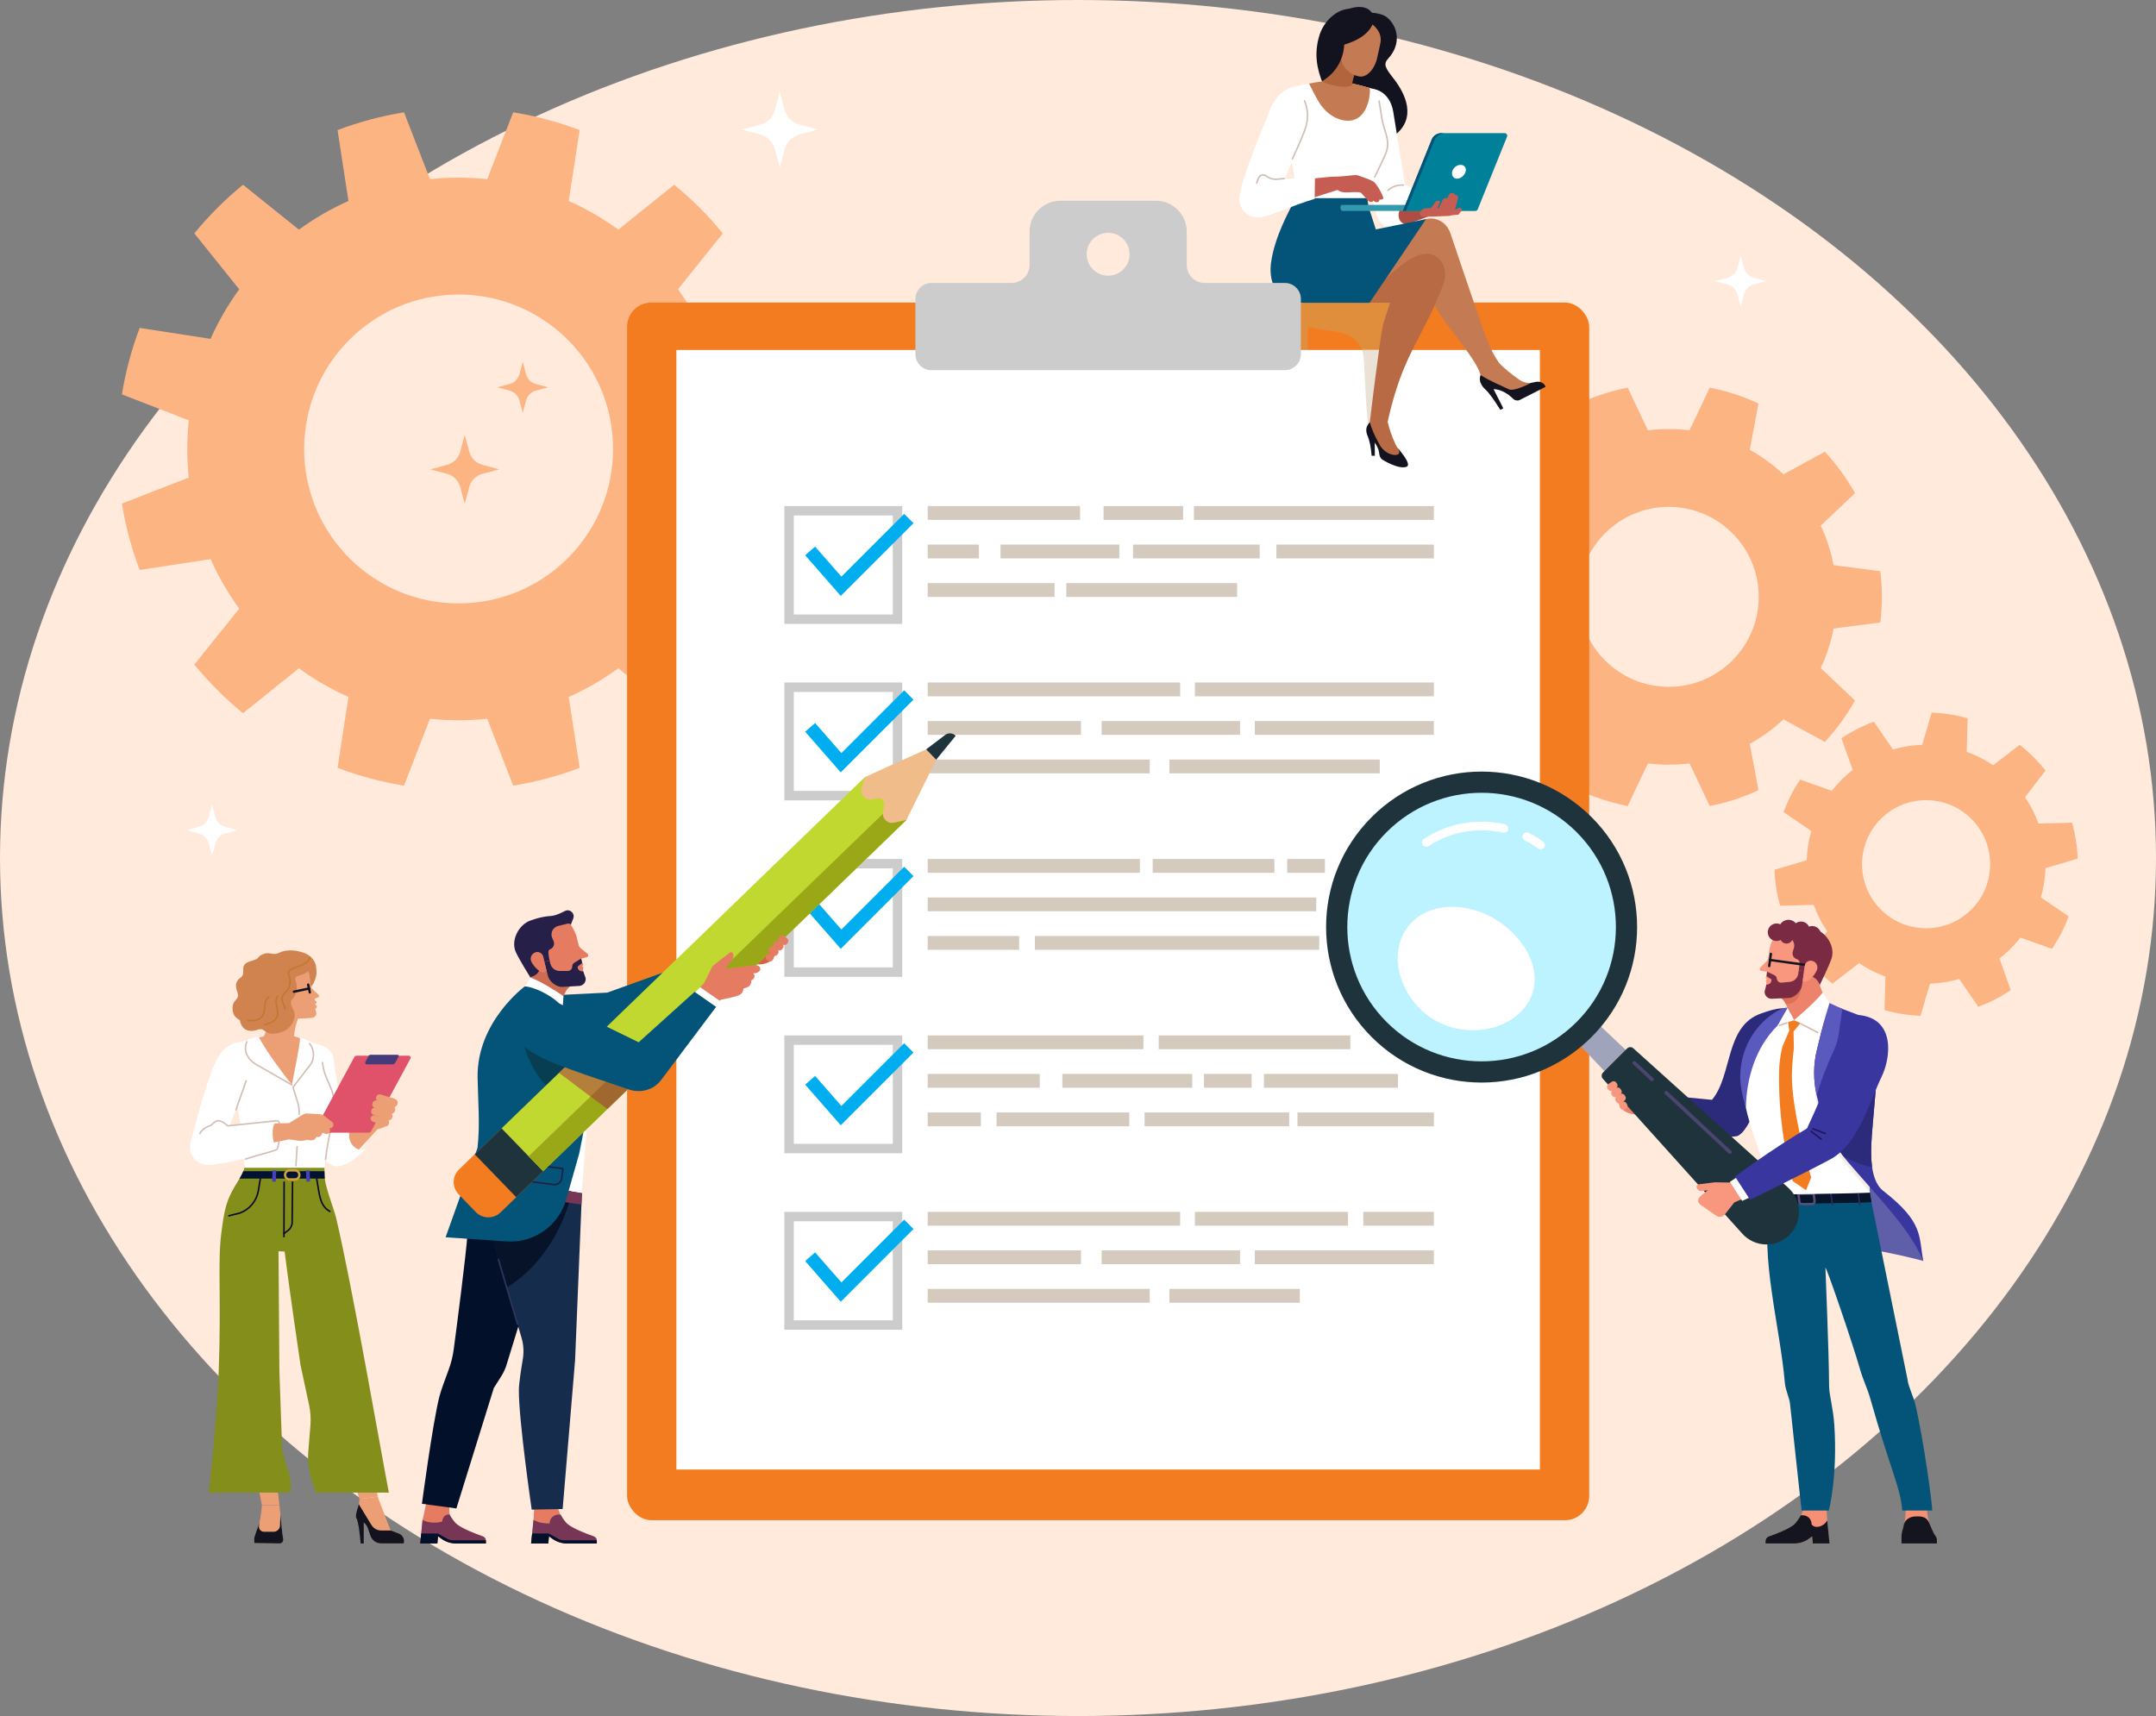<svg xmlns="http://www.w3.org/2000/svg" id="Layer_2" data-name="Layer 2" viewBox="0 0 1833.508 1459.502"><rect x="0" y="0" width="1833.508" height="1459.502" fill="#808080" stroke="none"/><defs><style>      .cls-1 {        stroke: #554f7a;      }      .cls-1, .cls-2, .cls-3, .cls-4, .cls-5, .cls-6, .cls-7, .cls-8, .cls-9, .cls-10, .cls-11, .cls-12, .cls-13, .cls-14, .cls-15, .cls-16 {        fill: none;      }      .cls-1, .cls-2, .cls-3, .cls-4, .cls-5, .cls-6, .cls-7, .cls-8, .cls-9, .cls-10, .cls-11, .cls-13, .cls-14, .cls-15, .cls-16 {        stroke-linecap: round;      }      .cls-1, .cls-3, .cls-4, .cls-13 {        stroke-width: 2px;      }      .cls-1, .cls-4, .cls-5, .cls-10, .cls-11, .cls-14, .cls-15, .cls-16 {        stroke-linejoin: round;      }      .cls-17 {        fill: #838e1b;      }      .cls-18 {        fill: #f6efe6;      }      .cls-2 {        stroke: #d3bcb3;      }      .cls-2, .cls-3, .cls-6, .cls-7, .cls-8, .cls-9, .cls-12, .cls-13 {        stroke-miterlimit: 10;      }      .cls-2, .cls-5, .cls-6, .cls-7, .cls-8, .cls-9, .cls-11, .cls-12, .cls-14, .cls-15 {        stroke-width: 1.3px;      }      .cls-19 {        fill: #261f48;      }      .cls-20 {        fill: #f69075;      }      .cls-21 {        fill: #ee836c;      }      .cls-22 {        fill: #073e51;      }      .cls-23 {        fill: #dd7056;      }      .cls-24 {        fill: #f4ece8;      }      .cls-25 {        fill: #1f333d;      }      .cls-26 {        fill: #ec9e74;      }      .cls-27 {        fill: #783656;      }      .cls-28 {        fill: #c47b53;      }      .cls-29 {        fill: #d4cbbe;      }      .cls-3 {        stroke: #15151f;      }      .cls-4 {        stroke: #d2a13c;      }      .cls-30 {        fill: #13131f;      }      .cls-31 {        fill: #f47c20;      }      .cls-5 {        stroke: #1e155e;      }      .cls-32 {        fill: #021129;      }      .cls-6 {        stroke: #bf7832;      }      .cls-33 {        fill: #ccc;      }      .cls-34 {        fill: #bdf3ff;      }      .cls-7 {        stroke: #d4bdb4;      }      .cls-35 {        fill: #e08e3c;      }      .cls-36 {        fill: #e57c61;      }      .cls-37 {        fill: #00aeef;      }      .cls-8, .cls-11 {        stroke: #d4beb5;      }      .cls-38 {        fill: #df5269;      }      .cls-39 {        fill: #fff;      }      .cls-40 {        fill: #ebe2d6;      }      .cls-41 {        fill: #f8977e;      }      .cls-42 {        fill: #008099;      }      .cls-43 {        fill: #ce6c51;      }      .cls-9 {        stroke: #2e355e;      }      .cls-44 {        fill: #d46445;      }      .cls-45 {        fill: #3399ad;      }      .cls-46 {        fill: #162c4d;      }      .cls-47 {        fill: #9aa818;      }      .cls-48 {        fill: #d1834f;      }      .cls-10 {        stroke: #fff;        stroke-width: 7.297px;      }      .cls-49 {        fill: #3a36a0;      }      .cls-50 {        fill: #a63043;        opacity: .53;      }      .cls-12 {        stroke: #312961;      }      .cls-51 {        fill: #b76a44;      }      .cls-52 {        fill: #5e5ea9;      }      .cls-53 {        fill: #2c2a7a;      }      .cls-54 {        fill: #ad4d43;      }      .cls-55 {        fill: #4941bb;      }      .cls-56 {        fill: #c65d52;      }      .cls-57 {        fill: #9fa4ba;      }      .cls-13 {        stroke: #13131f;      }      .cls-14 {        stroke: #231e42;      }      .cls-58 {        fill: #14141f;      }      .cls-59 {        fill: #b2643d;      }      .cls-60 {        fill: #7b2a44;      }      .cls-15 {        stroke: #0c0926;      }      .cls-61 {        fill: #061329;      }      .cls-62 {        fill: #5a5abe;      }      .cls-63 {        fill: #f0bc89;      }      .cls-16 {        stroke: #4c4570;        stroke-width: 3px;      }      .cls-64 {        fill: #c1d831;      }      .cls-65 {        fill: #ffeadc;      }      .cls-66 {        fill: #001432;      }      .cls-67 {        fill: #071429;      }      .cls-68 {        fill: #15151f;      }      .cls-69 {        fill: #fcb483;      }      .cls-70 {        fill: #453b7a;      }      .cls-71 {        fill: #035478;      }    </style></defs><g id="Layer_2-2" data-name="Layer 2"><ellipse class="cls-65" cx="916.754" cy="729.751" rx="916.754" ry="729.751"></ellipse><path class="cls-69" d="M661.203,278.899l-60.284,9.29c-6.65-14.952-14.844-29.062-24.378-42.136l38.178-47.55c-12.368-15.141-26.234-29.007-41.375-41.375l-47.55,38.178c-13.074-9.533-27.184-17.728-42.135-24.377l9.29-60.284c-18.048-6.855-36.954-11.961-56.518-15.109l-22.097,56.854c-7.998-.838-16.115-1.276-24.335-1.276s-16.337.438-24.335,1.276l-22.097-56.854c-19.564,3.149-38.471,8.255-56.518,15.109l9.29,60.284c-14.952,6.649-29.062,14.844-42.136,24.377l-47.55-38.178c-15.141,12.368-29.007,26.234-41.375,41.375l38.178,47.55c-9.534,13.074-17.728,27.184-24.378,42.136l-60.284-9.29c-6.855,18.048-11.961,36.954-15.11,56.518l56.854,22.097c-.838,7.998-1.276,16.115-1.276,24.335s.438,16.337,1.276,24.335l-56.854,22.097c3.149,19.564,8.255,38.471,15.11,56.518l60.284-9.29c6.65,14.952,14.844,29.062,24.378,42.136l-38.178,47.55c12.368,15.141,26.234,29.007,41.375,41.375l47.55-38.178c13.074,9.533,27.184,17.728,42.136,24.377l-9.29,60.284c18.048,6.855,36.954,11.961,56.518,15.109l22.097-56.854c7.998.838,16.115,1.276,24.335,1.276s16.337-.438,24.335-1.276l22.097,56.854c19.564-3.148,38.471-8.254,56.518-15.109l-9.29-60.284c14.952-6.65,29.062-14.844,42.135-24.377l47.55,38.177c15.141-12.368,29.007-26.234,41.375-41.375l-38.178-47.55c9.534-13.074,17.728-27.184,24.378-42.136l60.284,9.29c6.855-18.048,11.961-36.954,15.11-56.518l-56.854-22.097c.838-7.998,1.276-16.115,1.276-24.335s-.438-16.337-1.276-24.335l56.854-22.097c-3.149-19.564-8.255-38.471-15.11-56.518ZM389.998,513.208c-72.547,0-131.358-58.811-131.358-131.358s58.811-131.358,131.358-131.358,131.358,58.811,131.358,131.358-58.811,131.358-131.358,131.358Z"></path><path class="cls-69" d="M1599.074,529.408c.856-7.145,1.308-14.414,1.308-21.789s-.452-14.644-1.308-21.789l-39.759-5.158c-2.255-11.802-5.961-23.087-10.929-33.664l29.138-27.546c-7.126-12.777-15.752-24.601-25.642-35.237l-35.203,19.2c-8.606-8.061-18.209-15.068-28.608-20.816l7.385-39.429c-13.047-6.067-26.935-10.626-41.444-13.456l-17.2,36.238c-5.798-.717-11.701-1.091-17.692-1.091s-11.895.374-17.692,1.091l-17.2-36.238c-14.509,2.829-28.396,7.389-41.444,13.456l7.385,39.429c-10.399,5.748-20.002,12.755-28.608,20.816l-35.203-19.2c-9.89,10.636-18.515,22.46-25.641,35.237l29.138,27.546c-4.968,10.577-8.675,21.862-10.93,33.664l-39.759,5.158c-.856,7.145-1.308,14.414-1.308,21.789s.452,14.644,1.308,21.789l39.759,5.157c2.255,11.802,5.962,23.087,10.93,33.664l-29.138,27.546c7.126,12.777,15.752,24.601,25.641,35.237l35.203-19.201c8.606,8.061,18.209,15.069,28.608,20.816l-7.385,39.429c13.047,6.067,26.935,10.626,41.444,13.456l17.2-36.238c5.797.717,11.701,1.091,17.692,1.091s11.895-.374,17.692-1.091l17.2,36.238c14.509-2.829,28.396-7.389,41.444-13.456l-7.385-39.429c10.399-5.748,20.002-12.755,28.608-20.816l35.203,19.201c9.89-10.636,18.515-22.46,25.642-35.237l-29.138-27.546c4.968-10.577,8.674-21.862,10.929-33.664l39.759-5.157ZM1419.12,584.153c-42.269,0-76.535-34.266-76.535-76.535s34.266-76.535,76.535-76.535,76.535,34.266,76.535,76.535-34.266,76.535-76.535,76.535Z"></path><path class="cls-69" d="M1536.436,814.634c3.165,4.027,6.597,7.914,10.31,11.626s7.599,7.144,11.626,10.31l22.609-17.417c7.076,4.806,14.622,8.62,22.447,11.444l-.802,28.533c10.019,2.844,20.312,4.454,30.644,4.83l8.055-27.385c8.39-.274,16.751-1.581,24.878-3.922l16.129,23.565c9.621-3.514,18.907-8.209,27.634-14.088l-9.583-26.899c3.279-2.557,6.439-5.341,9.455-8.356,3.016-3.016,5.799-6.176,8.357-9.455l26.899,9.583c5.879-8.728,10.575-18.013,14.088-27.635l-23.565-16.129c2.341-8.128,3.648-16.489,3.922-24.878l27.385-8.055c-.375-10.332-1.986-20.625-4.83-30.644l-28.533.802c-2.823-7.825-6.638-15.371-11.444-22.447l17.417-22.609c-3.165-4.027-6.597-7.914-10.309-11.626s-7.599-7.144-11.626-10.309l-22.609,17.417c-7.076-4.806-14.622-8.62-22.447-11.444l.801-28.533c-10.019-2.845-20.312-4.455-30.644-4.83l-8.055,27.385c-8.39.274-16.751,1.581-24.878,3.922l-16.129-23.565c-9.622,3.514-18.907,8.209-27.635,14.088l9.583,26.899c-3.279,2.557-6.439,5.341-9.455,8.357-3.016,3.016-5.799,6.176-8.357,9.455l-26.899-9.583c-5.879,8.727-10.575,18.013-14.088,27.635l23.565,16.129c-2.341,8.128-3.648,16.489-3.922,24.879l-27.385,8.055c.375,10.332,1.985,20.626,4.83,30.644l28.533-.802c2.823,7.825,6.638,15.371,11.444,22.447l-17.417,22.609ZM1599.462,696.494c21.277-21.277,55.773-21.277,77.05,0,21.277,21.277,21.277,55.773,0,77.05s-55.773,21.277-77.05,0c-21.277-21.277-21.277-55.773,0-77.05Z"></path><g><g><rect class="cls-31" x="533.277" y="257.326" width="818.218" height="1035.623" rx="20.614" ry="20.614"></rect><path class="cls-35" d="M1089.052,257.326c17.333,36.902,57.333,11.569,69.333,40.316l11.241,56.542,41.259-96.859h-121.833Z"></path></g><path class="cls-35" d="M1112.285,305.562v-41.293c0-2.539-.708-4.908-1.918-6.942h-323.963c-1.21,2.035-1.918,4.403-1.918,6.942v41.293h327.799Z"></path><g><rect class="cls-39" x="575.22" y="297.643" width="734.33" height="952.2"></rect><g><g><g><g><rect class="cls-29" x="788.929" y="430.411" width="129.553" height="11.742"></rect><rect class="cls-29" x="938.52" y="430.411" width="67.628" height="11.742"></rect><rect class="cls-29" x="1015.332" y="430.411" width="204.053" height="11.742"></rect></g><g><rect class="cls-29" x="850.854" y="463.177" width="101.025" height="11.742"></rect><rect class="cls-29" x="963.567" y="463.177" width="107.704" height="11.742"></rect><rect class="cls-29" x="1085.465" y="463.177" width="133.92" height="11.742"></rect><rect class="cls-29" x="788.929" y="463.177" width="43.556" height="11.742"></rect></g><g><rect class="cls-29" x="788.929" y="495.944" width="107.845" height="11.742"></rect><rect class="cls-29" x="906.793" y="495.944" width="145.275" height="11.742"></rect></g></g><path class="cls-33" d="M767.278,530.646h-100.235v-100.235h100.235v100.235ZM675.062,522.627h84.197v-84.197h-84.197v84.197Z"></path><polygon class="cls-37" points="714.995 506.843 684.737 472.263 693.186 464.871 715.541 490.419 768.922 437.039 776.861 444.977 714.995 506.843"></polygon></g><g><g><g><rect class="cls-29" x="788.929" y="580.482" width="214.714" height="11.742"></rect><rect class="cls-29" x="1016.167" y="580.482" width="203.218" height="11.742"></rect></g><g><rect class="cls-29" x="788.929" y="613.249" width="130.388" height="11.742"></rect><rect class="cls-29" x="936.85" y="613.249" width="117.723" height="11.742"></rect><rect class="cls-29" x="1067.097" y="613.249" width="152.288" height="11.742"></rect></g><g><rect class="cls-29" x="788.929" y="646.015" width="188.832" height="11.742"></rect><rect class="cls-29" x="994.459" y="646.015" width="178.926" height="11.742"></rect></g></g><path class="cls-33" d="M767.278,680.717h-100.235v-100.235h100.235v100.235ZM675.062,672.698h84.197v-84.197h-84.197v84.197Z"></path><polygon class="cls-37" points="714.995 656.914 684.737 622.334 693.186 614.942 715.541 640.491 768.922 587.11 776.861 595.048 714.995 656.914"></polygon></g><g><g><g><rect class="cls-29" x="788.929" y="1030.696" width="214.714" height="11.742"></rect><rect class="cls-29" x="1159.385" y="1030.696" width="60" height="11.742"></rect><rect class="cls-29" x="1016.167" y="1030.696" width="130.218" height="11.742"></rect></g><g><rect class="cls-29" x="788.929" y="1063.462" width="130.388" height="11.742"></rect><rect class="cls-29" x="936.85" y="1063.462" width="117.723" height="11.742"></rect><rect class="cls-29" x="1067.097" y="1063.462" width="152.288" height="11.742"></rect></g><g><rect class="cls-29" x="788.929" y="1096.229" width="188.832" height="11.742"></rect><rect class="cls-29" x="994.459" y="1096.229" width="110.926" height="11.742"></rect></g></g><path class="cls-33" d="M767.278,1130.931h-100.235v-100.235h100.235v100.235ZM675.062,1122.912h84.197v-84.197h-84.197v84.197Z"></path><polygon class="cls-37" points="714.995 1107.128 684.737 1072.548 693.186 1065.155 715.541 1090.704 768.922 1037.323 776.861 1045.262 714.995 1107.128"></polygon></g><g><g><g><rect class="cls-29" x="788.929" y="730.553" width="180.483" height="11.742"></rect><rect class="cls-29" x="980.266" y="730.553" width="103.53" height="11.742"></rect><rect class="cls-29" x="1094.649" y="730.553" width="32.07" height="11.742"></rect></g><rect class="cls-29" x="788.929" y="763.32" width="330.456" height="11.742"></rect><g><rect class="cls-29" x="788.929" y="796.086" width="77.788" height="11.742"></rect><rect class="cls-29" x="880.076" y="796.086" width="241.81" height="11.742"></rect></g></g><path class="cls-33" d="M767.278,830.788h-100.235v-100.235h100.235v100.235ZM675.062,822.769h84.197v-84.197h-84.197v84.197Z"></path><polygon class="cls-37" points="714.995 806.986 684.737 772.405 693.186 765.013 715.541 790.562 768.922 737.181 776.861 745.119 714.995 806.986"></polygon></g><g><g><g><rect class="cls-29" x="788.929" y="880.625" width="183.456" height="11.742"></rect><rect class="cls-29" x="985.385" y="880.625" width="163" height="11.742"></rect></g><g><rect class="cls-29" x="788.929" y="913.391" width="95.321" height="11.742"></rect><rect class="cls-29" x="903.453" y="913.391" width="110.432" height="11.742"></rect><rect class="cls-29" x="1023.885" y="913.391" width="40.5" height="11.742"></rect><rect class="cls-29" x="1074.885" y="913.391" width="114" height="11.742"></rect></g><g><rect class="cls-29" x="788.929" y="946.158" width="45.226" height="11.742"></rect><rect class="cls-29" x="847.514" y="946.158" width="112.871" height="11.742"></rect><rect class="cls-29" x="973.385" y="946.158" width="123" height="11.742"></rect><rect class="cls-29" x="1103.385" y="946.158" width="116" height="11.742"></rect></g></g><path class="cls-33" d="M767.278,980.859h-100.235v-100.235h100.235v100.235ZM675.062,972.841h84.197v-84.197h-84.197v84.197Z"></path><polygon class="cls-37" points="714.995 957.057 684.737 922.477 693.186 915.084 715.541 940.633 768.922 887.252 776.861 895.19 714.995 957.057"></polygon></g></g></g><path class="cls-40" d="M1194.385,297.643h-36c3,7.919,1.667,42.253,6.192,71.903l29.808-71.903Z"></path></g><g><polygon class="cls-26" points="227.906 1188.182 237.605 1280.128 222.74 1280.128 204.809 1189.925 227.906 1188.182"></polygon><path class="cls-18" d="M298.028,953.274l-5.868,5.025c3.236,19.291,10.03,22.461,18.235,19.237,5.876-11.901-5.732-27.546-12.367-24.261Z"></path><path class="cls-39" d="M298.101,953.522l-6.056,1.514-8.678-55.516c-.603-5.552-6.561-9.084-9.498-10.15l-23.521-.658,20.501,87.016s5.047,15.645,15.324,16.149c10.86.532,24.222-14.342,24.222-14.342-11.788,2.23-16.331-10.891-12.293-24.013Z"></path><path class="cls-48" d="M197.932,859.762c-1.232-9.733,5.115-8.523,4.409-14.098-.305-2.414-4.714-9.658,2.305-14.256,5.589-3.661-2.769-10.959,8.941-14.085,8.754-2.337,3.984-3.708,11.094-6.17,4.497-1.558,7.779,1.695,12.713-.789,8.189-4.123,18.111-.852,19.06-.607,8.762,2.268,12.157,8.731,12.398,12.924.162,2.819,1.342,6.326-2.288,13.798-1.036,2.133-13.478,16.143-13.446,17.51l-14.891,18.483-5.343,5.171c-1.643.579-3.449.702-5.143.29-2.713-.66-3.435-2.708-6.224-2.585-2.887.128-3.732,1.296-7.096,1.429-9.839.388-10.093-8.861-10.542-9.213-.51-.399-5.243-2.227-5.949-7.802Z"></path><g><path class="cls-26" d="M321.234,1272.89c-4.535-24.016-10.329-85.238-13.491-100.612-.391-1.901-.628-3.83-.676-5.77-.166-6.792-1.371-11.059-1.371-11.059-4.652-12.383-29.247-9-27.696,4.96.53,4.772,2.593,12.883,1.74,19.127s.541,22.466,4.158,33.684c2.662,8.254,15.844,41.546,21.785,61.659l15.551-1.99Z"></path><path class="cls-26" d="M321.234,1272.89l-15.551,1.99c.059,1.298-1.248,10.959-1.834,15.202-.185,1.343.614,2.647,1.913,3.037.013.004.025.007.038.011,3.29.968,5.894,3.492,7.012,6.734.684,1.983,1.461,4.239,2.17,6.302,1.346,3.915,5.029,6.541,9.169,6.541h19.132c.131-.014.233-.428.312-1.033.377-2.899-1.095-5.729-3.665-7.122l-7.798-3.147s-10.45-26.849-10.898-28.516Z"></path><path class="cls-30" d="M324.233,1301.704h8.328l7.331,2.857c2.59,1.386,4.084,4.227,3.699,7.139-.078.591-.179.994-.308,1.008h-19.132c-4.141,0-7.824-2.626-9.17-6.542-.709-2.062-1.486-4.317-2.169-6.3-1.118-3.243-3.723-5.768-7.014-6.736-.013-.004-.025-.007-.038-.011-1.303-.392-2.917-1.68-3.01-3.037-.247-3.613,1.855-7.815,2.389-10.704l10.728,17.625c1.777,2.919,4.947,4.701,8.365,4.701Z"></path><path class="cls-30" d="M306.707,1312.735c-.777-8.656-1.641-17.06-3.677-22.063l6.304,1.576v20.487h-2.627Z"></path></g><g><path class="cls-26" d="M237.605,1280.128h-14.864c-.288,3.505-.544,6.278-1.491,12.118-.093.744-2.137,9.967-3.549,12.155-.958,1.484-1.483,2.229-1.53,3.995-.033,1.238-.003,2.691.204,3.992l21.303.321c2.047.042,3.595-1.838,3.157-3.838-.919-4.197-2.885-26.204-3.23-28.744Z"></path><path class="cls-30" d="M216.171,1308.396c.046-1.705,3.866-10.773,4.418-13.097l-.34,2.636c-.331,2.566,1.668,4.839,4.255,4.839h8.139c2.98,0,5.421-2.365,5.516-5.344l.289-9.1c.75,7.542,1.791,17.811,2.389,20.542.438,2-1.11,3.88-3.157,3.838l-21.303-.321c-.207-1.301-.237-2.754-.204-3.992Z"></path></g><path class="cls-17" d="M268.454,1269.458l-3.757-11.901c-2.307-7.306-3.173-14.991-2.551-22.627l1.832-22.512c.473-5.808.094-11.653-1.124-17.351l-7.339-34.334c-.156-.729-10.348-70.547-13.475-96.286l-5.195-.28.754,101.845c.219,8.914,2.442,67.99,2.442,67.99,2.608,11.528,9.086,23.467,6.912,35.085l-6.324.372h-62.979c4.468-42.222,7.524-80.562,8.348-103.153,2.253-61.719-.977-92.309,2.151-117.105,2.347-18.606,4.051-26.26,9.159-35.965,4.468-8.488,10.528-15.713,10.765-22.058v-.026h67.775c.031.773.16,9.91.332,11.112.727,7.785,7.991,26.635,9.588,33.31,13.355,55.837,38.607,201.257,44.913,233.884h-62.225Z"></path><path class="cls-66" d="M203.684,1002.414c1.291-2.185,2.43-4.277,3.223-6.283h69.014c.061,2.371.151,5.386.257,6.131.005.049.012.102.017.151h-72.511Z"></path><path class="cls-4" d="M254.597,999.273h0c0,2.154-1.746,3.9-3.9,3.9h-4.361c-2.154,0-3.9-1.746-3.9-3.9h0c0-2.154,1.746-3.9,3.9-3.9h4.361c2.154,0,3.9,1.746,3.9,3.9Z"></path><path class="cls-39" d="M226.339,880.913l11.317.006,11.594-.006,24.618,8.457s-1.29,12.673,2.432,23.777c1.917,5.717,6.38,13.699,7.066,18.673,2.533,18.365-5.047,32.805-7.189,61.424h-68.437c1.031-28.115-10.706-71.388-13.735-96.118-.806-6.582,5.279-9.749,5.279-9.749l27.055-6.465Z"></path><path class="cls-8" d="M274.21,903.727c.394,3.053,1.044,6.299,2.091,9.421,1.917,5.717,6.38,13.699,7.066,18.673,2.315,16.783-3.816,30.288-6.524,54.331"></path><polygon class="cls-26" points="248.254 922.751 213.915 884.211 218.35 882.822 226.339 880.913 249.251 880.913 258.612 884.129 248.254 922.751"></polygon><path class="cls-26" d="M223.912,882.361c3.09-6.226,11.84-27.401,12.112-33.814l21.471,7.256c-3.806,7.885-7.339,19.997-7.372,25.359l-26.211,1.2Z"></path><path class="cls-39" d="M161.776,973.32c-.011-.081-.024-.161-.031-.242,9.219-35.904,13.257-48.831,19.768-65.768,5.878-15.289,14.767-19.318,18.395-20.079,7.788-1.633,13.83,17.061,9.496,33.527-2.299,8.736-10.452,25.531-13.756,36.297l41.385-3.533c1.283-.239-.038,23.621-1.514,24.225-9.707,3.97-38.914,11.164-55.808,13.026-11.12,1.226-19.789-7.239-17.935-17.453Z"></path><path class="cls-11" d="M208.771,985.823c9.315-3.199,19.363-5.414,25.621-7.655.756-.271,1.342-.868,1.607-1.626,1.914-5.469,2.371-15.402,1.372-21.757-.157-.997-1.073-1.69-2.076-1.585l-41.665,4.36s-6.344-6.544-10.697-3.533c-1.293.895-3.412,3.09-3.412,3.09,0,0-7.471,1.992-9.463,6.973"></path><path class="cls-39" d="M213.915,883.215l-2.62.66c-5.551,7.57-1.408,16.688,6.056,21.197l30.904,17.678c-11.725-15.155-21.819-28.781-28.363-41.03l-5.977,1.494Z"></path><path class="cls-39" d="M255.227,882.407c-.529,9.039-4.062,24.179-6.973,40.343l14.318-15.436c5.068-5.464,5.374-13.815.723-19.637-1.711-2.142-3.029-3.77-3.087-3.775-.541-.048-4.981-1.495-4.981-1.495Z"></path><path class="cls-8" d="M209.977,886.054c-3.422,7.071.614,14.935,7.374,19.018l30.904,17.678"></path><path class="cls-8" d="M263.295,887.677c4.651,5.823,4.345,14.173-.723,19.637l-13.426,17.441,3.977,12.653c1.041,3.312,1.465,6.788,1.251,10.254"></path><g><line class="cls-15" x1="241.623" y1="1005.403" x2="241.475" y2="1051.806"></line><path class="cls-15" d="M248.779,1005.403l-.331,34.145c0,2.71-1.27,5.264-3.432,6.899l-3.541,2.678"></path></g><path class="cls-8" d="M200.696,943.933c1.396-4.796,7.538-20.772,8.58-24.73"></path><path class="cls-26" d="M244.997,814.358h0c8.292.391,15.375,4.419,17.955,14.227.613,2.332,1.139,9.616,1.139,9.616.253,1.165.852,2.225,1.72,3.043l5.008,4.719c.873.823.494,2.285-.669,2.58l-1.859.492c-.509.129-.564.64-.582,1.165-.018.512.513,1.05,1.084,1.434.436.294.564.93.281,1.373-.539.844-1.161,1.184-1.161,1.184l.55.357c1.1.715,1.251,1.871.625,2.564-.279.101-.505.258-.671.482-.188.254-.232.589-.154.896l.582,2.296c.568,2.241-.907,4.487-3.189,4.856,0,0-11.304,1.014-15.066.759-6.016-.408-10.884-6.278-12.067-10.19l-8.388-4.578s10.325-37.49,14.865-37.276Z"></path><path class="cls-48" d="M253.654,810.072s12.908-.028,10.461,11.041c-2.561,11.584-15.136,6.084-12.775,12.723,1.103,3.102,2.408,10.372-2.322,15.512-4.411,4.794,1.525,8.098,1.65,14.214.064,3.135-2.772,11.967-11.825,14.342-3.39.89-9.898,3.524-15.296-2.613-7.618-8.66-19.46-4.436-14.334-14.768l5.911-32.203c4.434-8.936,38.529-18.249,38.529-18.249Z"></path><path class="cls-6" d="M263.259,813.957c-.15,8.746-20.242,7.835-17.783,14.752,1.149,3.232,2.893,9.81-2.334,14.873-6.595,6.387-1.684,8.831-.573,14.75"></path><path class="cls-6" d="M236.062,847.176c-1.971,3.032-1.228,6.534-.378,10.537.849,4.003,1.835,11.113-10.673,13.766"></path><path class="cls-6" d="M228.412,847.864c-2.755,2.343-3.044,5.911-3.373,9.989-.33,4.078-1.417,11.174-14.161,10.143"></path><g><line class="cls-13" x1="262.085" y1="837.438" x2="263.483" y2="844.029"></line><path class="cls-13" d="M262.784,840.734c-.507.108-12.843,2.725-12.843,2.725"></path></g><path class="cls-15" d="M221.388,1002.646l-1.697,10.113c-1.449,8.631-7.385,15.836-15.579,18.909l-9.498,2.389"></path><path class="cls-15" d="M269.334,1002.646l1.697,10.113c1.263,7.524,2.908,13.964,9.514,17.528"></path><rect class="cls-55" x="228.367" y="998.64" width="9.595" height="3.134" transform="translate(-774.6 1198.171) rotate(-87.991)"></rect><rect class="cls-55" x="260.365" y="995.409" width="3.134" height="9.595" transform="translate(-34.887 9.792) rotate(-2.008)"></rect><path class="cls-26" d="M298.113,958.882l11.668-7.382,2.832-6.386,16.828,12.237s-5.419,2.689-8.298,3.009l-15.99,17.293c-7.052-2.43-10.08-10-7.04-18.772Z"></path><path class="cls-38" d="M270.224,963.346h43.431c.803,0,1.542-.441,1.925-1.147l33.513-61.98c.571-1.056-.194-2.338-1.394-2.338h-44.443c-.803,0-1.542.44-1.925,1.147l-33.032,61.089c-.788,1.458.267,3.229,1.925,3.229Z"></path><g><path class="cls-26" d="M323.864,930.879l11.788,3.65c1.942.601,3.014,2.677,2.381,4.609h0c-.652,1.99-2.845,3.019-4.793,2.251l-11.479-4.531c-1.581-.624-2.389-2.383-1.832-3.989h0c.56-1.615,2.301-2.496,3.934-1.99Z"></path><path class="cls-26" d="M320.914,936.048l12.471,3.862c2.054.636,3.189,2.832,2.519,4.876h0c-.69,2.105-3.01,3.194-5.071,2.381l-12.144-4.793c-1.672-.66-2.527-2.522-1.938-4.22h0c.593-1.709,2.434-2.64,4.162-2.105Z"></path><path class="cls-26" d="M319.677,942.272l11.605,3.594c1.912.592,2.967,2.636,2.344,4.537h0c-.642,1.959-2.801,2.972-4.718,2.216l-11.3-4.46c-1.556-.614-2.351-2.346-1.803-3.927h0c.552-1.59,2.265-2.457,3.873-1.959Z"></path><path class="cls-26" d="M318.687,948.72l10.067,3.118c1.658.514,2.574,2.286,2.033,3.936h0c-.557,1.699-2.43,2.579-4.093,1.922l-9.803-3.87c-1.35-.533-2.04-2.035-1.564-3.407h0c.479-1.38,1.965-2.131,3.36-1.699Z"></path></g><path class="cls-26" d="M233.501,955.541l12.28-.324,12.408-7.581c.773-.447,1.659-.66,2.551-.615l10.916.557c1.597.081,3.129.659,4.382,1.653l6.429,5.099c1.365,1.083,1.5,3.106.291,4.36h0c-.731.758-1.778,1.038-2.751.827.948,1.093.984,2.749.005,3.884l-.047.054c-.994,1.153-2.663,1.406-3.94.604-.752-.472-1.601-1.004-2.394-1.501.542.923.448,2.156-.384,2.98l-.873.864c-.785.777-1.994.931-2.948.375l-1.255,1.677c-2.03,2.481-6.391.977-6.391.977-1.817.323-5.169,1.078-7.005.893l-9.16-1.269-12.617,2.633c-1.009-2.523-2.12-11.856.505-16.15Z"></path><line class="cls-8" x1="252.668" y1="975.239" x2="251.67" y2="991.374"></line><path class="cls-70" d="M315.105,897.077h22.926c.794,0,1.299.849.92,1.546l-2.816,5.189c-.475.891-1.402,1.448-2.412,1.448h-21.781c-1.053,0-1.726-1.122-1.231-2.051l2.829-5.202c.312-.573.912-.93,1.565-.93Z"></path></g><g><path class="cls-21" d="M1426.027,953.676c-10.299-2.853-21.599-3.557-24.736-4.474-.652.123-2.804-.507-12.973-1.622-4.823-.529-9.38-4.451-10.087-4.934-1.446-.987-4.983-22.314-4.778-21.823,7.04.118,18.396.124,23.482,2.207,2.434.997,6.061,7.514,7.926,7.592l22.152,4.671-.987,18.382Z"></path><path class="cls-52" d="M1602.641,1014.878c9.882,19.943,30.037,42.7,32.975,57.569,0,0-60.358-16.73-102.975-14.596-4.88-4.924-8.984-30.566-11.756-50.675,28.37-16.247,55.653-14.211,81.755,7.703Z"></path><path class="cls-20" d="M1553.378,1278.604c-4.023-.484-18.724-.615-19.07,0,0,0-.428,11.666-8.974,18.328-4.483,3.494-13.562,7.143-19.69,9.325-2.529.9-4.217,1.356-4.217,4.041v2.437h24.554c4.526,0,8.933-1.453,12.571-4.146l2.574-1.905.539,6.052h14.252c-.034-.386-1.239-9.962-1.99-19.564-.421-5.387-.7-10.783-.547-14.568Z"></path><path class="cls-68" d="M1553.926,1293.172c-3.936,6.523-11.832,6.734-13.351,2.982h0c0-4.077-3.305-7.383-7.383-7.383h-1.749c-.943,1.936-3.908,6.445-6.109,8.161-4.854,3.784-15.1,7.75-21.15,9.837-1.649.569-2.758,2.117-2.758,3.861v2.106h24.554c4.526,0,8.933-1.453,12.571-4.146l2.574-1.905.539,6.052h14.252c-.144-1.641-1.281-11.35-1.99-19.564Z"></path><path class="cls-20" d="M1647.209,1312.735v-2.706c0-2.457-.707-2.925-2.052-4.981-3.066-4.687-7.364-16.104-6.391-26.444h-17.88c-.213,13.252-1.334,18.022-2.519,21.236-.916,2.483-1.361,5.114-1.361,7.76v5.136h30.204Z"></path><path class="cls-68" d="M1631.713,1289.739h-2.24c-4.839,0-9.128,2.24-10.395,6.91-.229.843-.467,2.53-.709,3.185-.922,2.501-1.363,5.154-1.363,7.82v5.081h30.204v-2.706c0-2.456-.705-2.923-2.05-4.977-1.103-1.686-3.334-6.897-4.453-9.641-1.645-4.033-4.637-5.671-8.993-5.671Z"></path><path class="cls-71" d="M1622.254,1173.497c.482,5.305,5.172,14.997,6.377,20.102,7.54,31.935,14.769,86.944,14.601,91.137h-25.506c-1.725-20.603-9.148-31.477-27.464-96.108-2.077-7.33-5.982-15.352-8.492-24.157-6.501-22.802-28.263-86.161-29.398-86.329-.012,1.885,2.908,67.866,3.155,100.981.056,7.455,3.477,18.534,4.425,33.022,2.864,43.745-4.584,72.381-4.725,72.59h-23.066c-.208-.22-9.34-86.28-9.91-91.001-.632-5.233-3.848-11.27-4.418-17.963-4.041-47.462-21.537-108.195-12.281-150.369.266-1.931.52-8.315.488-9.924l84.097-1.463c.06,1.443,1.486,8.522,1.614,9.451"></path><path class="cls-53" d="M1408.588,930.824l47.297,4.595c17.567-20.811,10.92-62.569,41.594-73.38,5.311-1.872,21.651-7.962,25.439-1.723,5.705,9.395,2.895,30.729-1.393,35.123-25.869,26.513-29.094,61.371-42.938,70.25-6.497,4.577-67.026-6.216-67.026-6.216-5.946-12.973-7.375-22.314-2.973-28.648Z"></path><path class="cls-67" d="M1506.041,1015.479l12.007-.209,72.118-.907v.007c.174,1.617,1.031,6.027,1.411,8.093.083.451-85.904,1.756-85.904,1.756.216-2.609.394-7.379.367-8.74Z"></path><line class="cls-12" x1="1558.378" y1="1025.038" x2="1557.007" y2="1014.959"></line><line class="cls-12" x1="1520.896" y1="1025.038" x2="1519.525" y2="1014.959"></line><path class="cls-1" d="M1529.359,1015.311l.878,6.952c.136,1.074,1.054,1.875,2.136,1.865l8.722-.083c1.275-.012,2.254-1.133,2.095-2.398l-.817-6.502-13.014.166Z"></path><path class="cls-39" d="M1513.42,866.984c-16.84,9.419-31.787,25.859-31.921,47.081-.048,7.587,1.098,16.173,2.704,25.243,4.011,22.649,18.273,52.269,21.835,76.962,8.851-.652,59.89-.796,84.126-1.907-3.082-34.475,2.825-86.984,9.581-141.196l-54.703-23.87-31.623,17.688Z"></path><path class="cls-24" d="M1573.931,995.164c-14.794-17.63-24.256-35.265-28.233-52.774-2.967-13.055-2.891-26.044.291-38.918l9.643-39.022,11.887,4.498,13.697,5.189,17.313,8.878c-6.199,50.493-11.219,98.621-8.391,131.001-7.784-8.787-16.206-18.852-16.206-18.852Z"></path><path class="cls-49" d="M1544.922,931.52c3.977,17.509,11.034,38.183,25.828,55.813,25.116,29.692,53.094,57.053,64.863,85.112-4.097-20.745.811-32.432-34.054-59.594-12.992-10.121-10.549-37.736-9.143-54.144l7.33-85.539-19.308-9.901-13.697-5.189-11.887-4.498-9.643,39.022c-3.181,12.874-3.258,25.863-.291,38.918Z"></path><path class="cls-53" d="M1596.793,907.646l-4.376,51.06c-.805,9.397-1.945,22.467-.336,33.824-8.758-1.168-23.661-8.055-24.753-9.51-5.507-7.336-9.797-15.091-13.194-22.85l42.659-52.524Z"></path><path class="cls-62" d="M1516.099,857.463l10.331-1.371c-5.913,4.019-10.373,11.959-14.722,16.188-18.66,18.14-26.517,45.012-26.903,69.355-3.243-8.919-5.012-19.973-4.865-27.027.54-25.946,15.679-47.609,36.16-57.145Z"></path><path class="cls-21" d="M1554.99,853.275c-3.637-4.307-5.258-9.51-7.433-15.489-1.283-3.527-2.412-7.324-3.507-11.366l-33.071,18.152,3.074,3.653c2.405,1.736,4.222,4.165,5.206,6.963l6.39,12.509c6.029-2.668,17.561-12.606,29.341-14.422Z"></path><path class="cls-23" d="M1518.803,854.059c-1.042-2.321-2.676-4.336-4.751-5.833l-3.074-3.653,20.615-12.451v7.077c0,8.207-4.583,14.861-12.79,14.861h0Z"></path><path class="cls-31" d="M1524.52,1004.468s-12.718-41.962-11.528-94.045c.235-10.288,2.789-20.186,2.789-20.186l5.855-13.77s-1.779-11.643-1.67-11.995l5.683,3.226,8.26-.995c-.025.081-8.639,10.631-8.639,10.631l.273,14.467s-1.449,11.213-1.673,21.194c-.731,32.507,16.424,88.414,16.424,88.414l-4.43,10.882-11.343-7.822Z"></path><g><path class="cls-60" d="M1547.557,837.786s8.02-16.344,10.054-22.645c3.138-9.718-3.885-21.418-13.497-24.868,0,0-26.322-8.412-38.645,4.882l6.557,3.415c2.706,44.78,29.138,20.671,35.531,39.216Z"></path><path class="cls-41" d="M1508.614,796.857c-1.038,1.99-2.836,5.811-3.757,9.943l-1.036,7.506c-.188,1.361-.818,2.621-1.793,3.588l-5.021,4.976c-.999.99-.43,2.695.963,2.887l4.776.659s-.276,3.434-.472,3.879c-.031.07-.136.166-.274.27-.528.396-.585,1.166-.137,1.65.337.364.693.691.904.72h0c-.175.059-.401.24-.633.465-.503.489-.503,1.238-.116,1.824.021.032.037.066.046.1.109.431.153.879.129,1.328l-.259,4.793c-.183,3.383,2.529,6.217,5.917,6.183l14.433-.663c4.718-.047,8.816-3.26,9.988-7.831l2.084-13.12-4.674-.645.811-5.879c.229-1.659-.787-3.238-2.392-3.716h0c-2.612-.779-4.171-3.451-3.562-6.108l1.153-3.784c.98-4.28-1.92-8.48-6.27-9.081l-8.436-1.164c-.969-.134-1.919.351-2.371,1.219Z"></path><path class="cls-60" d="M1506.47,833.69l-.049-.816-4.151-2.581.476-3.878,6.236,2.975c1.162.555,1.944,1.683,2.054,2.966v.016c.179,2.067,2.011,3.591,4.076,3.39l6.876-.67c3.775-.368,6.804-3.278,7.322-7.035l.371-2.69,4.674.645-1.285,8.09-.799,5.03c-1.171,4.571-6.526,9.619-11.245,9.666l-14.433.663c-3.387.034-6.1-2.8-5.917-6.183l1.478-5.911c2.18.301,4.447-1.482,4.315-3.679Z"></path><line class="cls-3" x1="1506.004" y1="811.294" x2="1504.576" y2="821.639"></line><line class="cls-3" x1="1505.29" y1="816.466" x2="1534.848" y2="820.544"></line><path class="cls-41" d="M1534.675,821.655c.372-2.699,2.725-4.78,5.444-4.601.139.009.278.023.418.043,3.19.44,5.42,3.383,4.98,6.573-.44,3.19-6.465,11.951-11.191,11.3-.65-.09-1.229-.392-1.243-.957l1.592-12.358Z"></path><path class="cls-60" d="M1542.145,787.665c-1.319-.182-2.603-.003-3.759.455-1.029-2.235-3.136-3.916-5.754-4.278-2.006-.277-3.933.275-5.443,1.388-1.262-1.499-3.054-2.561-5.148-2.849-3.29-.454-6.388,1.115-8.054,3.75-.668-.315-1.394-.536-2.164-.642-4.081-.563-7.846,2.289-8.409,6.37-.563,4.081,2.289,7.846,6.37,8.409,1.632.225,3.209-.103,4.555-.83.771,1.59,2.295,2.779,4.177,3.038,2.993.413,5.754-1.678,6.167-4.671,0-.004,0-.007,0-.011.632-.327,1.221-.732,1.747-1.209,1.099,1.066,2.53,1.81,4.164,2.035,1.319.182,2.603.003,3.759-.455,1.029,2.235,3.135,3.917,5.754,4.278,4.081.563,7.846-2.289,8.409-6.37.563-4.081-2.289-7.846-6.37-8.409Z"></path></g><path class="cls-62" d="M1544.922,931.52c4.635-15.633,10.784-29.878,14.503-37.898,2.205-4.75,3.692-9.802,4.416-14.991l2.902-20.553-11.79-5.368-9.74,39.892c-3.181,12.874-3.258,25.863-.291,38.918Z"></path><g><path class="cls-39" d="M1549.979,844.241l5.818,8.969-7.386,24.647-22.761-10.16s18.649-15.665,24.33-23.456Z"></path><line class="cls-2" x1="1545.749" y1="878.122" x2="1531.641" y2="870.804"></line><polygon class="cls-39" points="1520.25 857.129 1525.649 867.697 1511.707 872.279 1520.25 857.129"></polygon><line class="cls-2" x1="1519.459" y1="869.945" x2="1513.317" y2="872.176"></line></g><line class="cls-12" x1="1581.648" y1="1025.038" x2="1580.277" y2="1014.959"></line><g><path class="cls-34" d="M1176.677,871.786c46.009,46.009,120.605,46.009,166.614,0s46.009-120.605,0-166.614c-46.009-46.009-120.605-46.009-166.614,0-46.009,46.009-46.009,120.605,0,166.614Z"></path><path class="cls-39" d="M1215.485,864.589c25.558,18.516,64.408,14.355,81.575-8.326,17.167-22.681,5.184-52.592-20.374-71.108-25.557-18.516-62.305-19.479-79.472,3.203-17.167,22.681-7.287,57.716,18.271,76.232Z"></path><polygon class="cls-57" points="1378.457 925.896 1340.495 885.646 1357.15 868.99 1397.401 906.952 1378.457 925.896"></polygon><path class="cls-25" d="M1363.222,912.227l20.509-20.51c1.439-1.439,3.753-1.5,5.266-.138l131.775,118.62c11.779,10.603,12.26,28.915,1.053,40.122h0c-11.206,11.206-29.518,10.726-40.121-1.053l-118.62-131.775c-1.362-1.513-1.301-3.827.138-5.266Z"></path><line class="cls-16" x1="1416.987" y1="929.349" x2="1471.152" y2="979.887"></line><line class="cls-16" x1="1389.837" y1="904.017" x2="1404.881" y2="918.053"></line><path class="cls-25" d="M1166.469,881.994c51.647,51.647,135.383,51.647,187.03,0,51.647-51.647,51.647-135.383,0-187.03-51.647-51.647-135.383-51.647-187.03,0-51.647,51.647-51.647,135.383,0,187.03ZM1179.221,869.242c-44.604-44.604-44.604-116.922,0-161.526s116.922-44.604,161.526,0c44.604,44.604,44.604,116.922,0,161.526-44.604,44.604-116.922,44.604-161.526,0Z"></path><path class="cls-10" d="M1278.99,704.632c-22.358-5.046-46.341-1.067-66.136,11.935"></path><path class="cls-10" d="M1310.117,718.633c-3.731-2.685-7.629-5.034-11.651-7.048"></path></g><g><path class="cls-41" d="M1445.176,1018.331c1.522-1.805,5.261-4.309,7.101-5.989l-5.304.709c-1.689.135-2.542-.705-3.378-1.689,0,0-2.5-3.108,1.216-4.122l13.648-1.689,12.466.203,14.284-9.727,15,15.608-25.301,11.034s-4.598,5.957-7.99,10.148c-1.842,2.276-5.126,2.745-7.526,1.069l-13.394-9.355c-2.041-1.426-2.427-4.297-.822-6.2Z"></path><polygon class="cls-39" points="1471.155 1005.148 1486.561 995.148 1492.965 1016.182 1481.561 1021.364 1471.155 1005.148"></polygon></g><path class="cls-49" d="M1475.48,1000.689s29.324-22.027,61.216-40.946c17.177-36.111,27.542-68.275,34.668-84.529,2.741-6.252,9.019-11.954,9.074-11.949,31.631,2.804,27.633,36.213,19.771,52.424-10.424,21.492-19.775,57.367-43.513,70.27-18.846,10.243-68.378,34.459-68.378,34.459l-12.838-19.729Z"></path><line class="cls-5" x1="1540.147" y1="962.173" x2="1548.75" y2="968.843"></line><g><rect class="cls-41" x="1367.817" y="919.299" width="6.668" height="8.942" rx="2.711" ry="2.711" transform="translate(1353.946 2576.983) rotate(-123.373)"></rect><path class="cls-41" d="M1374.018,924.598h1.247c1.496,0,2.71,1.214,2.71,2.71v3.521c0,1.496-1.215,2.711-2.711,2.711h-1.247c-1.496,0-2.711-1.215-2.711-2.711v-3.52c0-1.496,1.215-2.711,2.711-2.711Z" transform="translate(1355.042 2588.113) rotate(-123.376)"></path><rect class="cls-41" x="1374.798" y="929.897" width="6.668" height="8.942" rx="2.711" ry="2.711" transform="translate(1355.916 2599.24) rotate(-123.373)"></rect><path class="cls-41" d="M1379.95,937.142h1.247c1.496,0,2.711,1.215,2.711,2.711v1.01c0,1.496-1.215,2.711-2.711,2.711h-1.246c-1.496,0-2.711-1.215-2.711-2.711v-1.009c0-1.496,1.215-2.71,2.71-2.71Z" transform="translate(1354.664 2610.563) rotate(-123.371)"></path></g><line class="cls-5" x1="1552.242" y1="964.065" x2="1541.702" y2="960.011"></line></g><path class="cls-39" d="M1491.385,236.229l10.589,2.851-10.589,2.851c-4.006,1.078-7.135,4.207-8.213,8.213l-2.851,10.589-2.851-10.589c-1.078-4.005-4.207-7.134-8.213-8.213l-10.589-2.851,10.589-2.851c4.006-1.078,7.135-4.207,8.213-8.213l2.851-10.589,2.851,10.589c1.078,4.006,4.207,7.135,8.213,8.213Z"></path><path class="cls-69" d="M410.199,395.333l14.316,3.855-14.316,3.855c-5.416,1.458-9.646,5.688-11.104,11.104l-3.855,14.316-3.855-14.316c-1.458-5.415-5.688-9.646-11.104-11.104l-14.316-3.855,14.316-3.855c5.416-1.458,9.646-5.688,11.104-11.104l3.855-14.316,3.855,14.316c1.458,5.416,5.688,9.646,11.104,11.104Z"></path><path class="cls-69" d="M455.598,326.569l10.589,2.851-10.589,2.851c-4.006,1.078-7.135,4.207-8.213,8.213l-2.851,10.589-2.851-10.589c-1.078-4.006-4.207-7.135-8.213-8.213l-10.589-2.851,10.589-2.851c4.006-1.078,7.135-4.207,8.213-8.213l2.851-10.589,2.851,10.589c1.078,4.006,4.207,7.134,8.213,8.213Z"></path><path class="cls-39" d="M191.385,703.229l10.589,2.851-10.589,2.851c-4.006,1.078-7.135,4.207-8.213,8.213l-2.851,10.589-2.851-10.589c-1.078-4.005-4.207-7.135-8.213-8.213l-10.589-2.851,10.589-2.851c4.006-1.078,7.135-4.207,8.213-8.213l2.851-10.589,2.851,10.589c1.078,4.006,4.207,7.134,8.213,8.213Z"></path><path class="cls-39" d="M679.629,105.986l15.756,4.243-15.756,4.242c-5.96,1.605-10.616,6.261-12.221,12.221l-4.243,15.756-4.242-15.756c-1.604-5.96-6.261-10.616-12.221-12.221l-15.756-4.242,15.756-4.243c5.96-1.605,10.617-6.261,12.221-12.221l4.242-15.756,4.243,15.756c1.605,5.96,6.261,10.616,12.221,12.221Z"></path><g><path class="cls-30" d="M1185.036,66.673c-6.888-8.833-8.946-12.059-4.399-16.978,11.344-12.27,8.18-27.473-1.235-35.036-5.153-4.139-16.489-4.372-21.299-3.704l-17.326,1.335c-9.683,12.178-14.442,61.197-14.442,61.197,6.964.32,53.343,46.433,58.933,42.267,20.296-15.126,9.878-36.116-.231-49.081Z"></path><path class="cls-39" d="M1208.936,177.304s-.675-16.7-14.05-19.95l-10.123-62.828c-3.005-16.34-15.875-21.376-24.243-17.727-14.818,3.998-22.839,20.019-17.164,34.279l26.28,66.026c0,12.933,13.012,21.613,24.686,18.286l.564-.161c8.004-2.282,14.62-9.079,14.05-17.925Z"></path><path class="cls-30" d="M1166.104,10.715c-3.988-2.382-11.535-4.915-21.49-2.908-10.019,2.019-19.285,11.444-22.621,22.46-9.724,32.103,12.603,51.383,13.5,71.366,0,0,29.549-66.154,30.165-67.33,4.97-9.49,8.006-19.072.447-23.587Z"></path><path class="cls-39" d="M1100.388,168.555h62.429c.554-15.895,8.962-21.843,15.819-38.467,1.313-4.814,1.124-13.158-.766-18.893-1.208-3.665-2.208-7.395-2.817-11.205l-3.732-23.37s-20.877-6.149-32.968-7.951c-10.08-1.502-37.358,4.897-37.358,4.897-8.392,2.001-18.03,11.563-15.806,19.899,0,0,17.812,46.821,16.197,70.98l-.998,4.109Z"></path><path class="cls-7" d="M1169.097,150.524c3.068-6.559,6.573-13.246,9.539-20.435,2.717-6.747,1.124-13.158-.766-18.893-1.208-3.665-2.208-7.395-2.817-11.205l-2.252-14.103"></path><path class="cls-28" d="M1138.353,68.67c-3.373-.503-8.672-.121-14.23.61-3.691.485-7.496,1.125-10.927,1.761,2.359,4.788,5.826,11.465,8.127,15.3,6.617,11.028,16.871,16.816,26.165,16.281,17.603-1.013,18.374-27.553,17.138-27.892-7.157-1.963-18.52-4.905-26.272-6.06Z"></path><path class="cls-59" d="M1124.123,69.28c7.229-5.481,17.375-20.847,18.563-31.981,7.885-.28,15.789,15.452,15.789,15.452-4.692,4.853-7.543,11.481-8.752,19.69-5.439,3.002-17.146.649-25.599-3.162Z"></path><path class="cls-7" d="M1180.294,161.904c3.382-3.139,8.108-4.838,13.293-4.481"></path><path class="cls-54" d="M1211.432,177.963l-19.298-1.55c-4.873,4.283-3.24,14.931,4.808,14.294l18.777-6.979-4.286-5.766Z"></path><g><path class="cls-28" d="M1291.844,322.827c-5.319-3.793-13.537-9.993-17.243-14.57-6.249-8.915-9.891-18.64-13.248-28.124-6.808-19.231-27.932-81.599-28-82-4.024-11.267-15.199-14.3-22.861-11.081-12.368,2.602-43.982,9.92-54.972,16.914l-.167,53.558c19.172-8.318,37.423-27.95,51.548-35.885,4.138,9.168,6.884,23.031,12.952,37.327,6.195,14.596,35.5,45.25,39.277,60.069.287,1.592.604,3.032.922,4.307.851,3.412,4.05,5.614,7.562,5.452,6.611-.305,12.561,3.952,15.475,6.722l19.395-9.867c-3.773.384-7.551-.62-10.639-2.822Z"></path><path class="cls-58" d="M1306.276,324.763l-4.36.891s-14.556,7.905-18.939,5.35c-8.298-3.926-16.131-7.109-23.845-11.968-2.585,6.015,3.221,11.514,3.589,11.758,4.07,3.61,8.599,10.513,13.181,17.798l2.553-1.299-8.297-16.307c6.786-.008,13.433,5.169,14.818,6.509.969.938,1.542,1.421,2.149,1.945,1.517,1.311,3.677,1.572,5.464.663l21.825-11.104c-1.04-2.891-3.894-4.885-8.137-4.235Z"></path></g><g><path class="cls-51" d="M1220.853,217.966c-2.346-1.28-10.167-6.333-27.5,6.333-6.47,4.728-38,33.225-38,33.225,0,0,21.783-.212,26.798,0-.807,2.556-5.26,15.683-5.965,18.775-3,13.167-11.254,82.431-11.254,82.431-.007.056-.014.112-.02.169-.416,3.493-.343,10.636-.334,10.646,4.278,4.5,8.201,12.084,9.275,15.337,0,0,14.185,9.37,17.244,5.643,2.339-2.851,1.339-4.934-2.744-9.726-2.285-3.926-5.896-12.065-8.276-22.061,12.837-57.759,28.183-67.589,46.942-115.772,3.207-7.635,3-20-6.167-25Z"></path><path class="cls-30" d="M1188.353,380.799s3.542,4.583.333,5.75c-4.673,1.699-12.583-2.25-15.687-8.818-3.741-6.574-6.624-12.904-8.087-18.831-2.369,3.186-3.97,5.599-2.369,10.613.08.25.201.501.341.748,1.892,4.697,2.863,9.265,3.601,17.372h2.701l-.082-11.256c1.644,2.353,2.726,4.81,3.165,6.089.831,2.418.253,5.893,3,8.25,0,0,13.971,8.939,20.917,6.25,5.167-2-7.833-16.167-7.833-16.167Z"></path></g><path class="cls-71" d="M1170.043,195.105l-6.324-19.543-.902-7.007h-62.429c-.556,2.226-1.25,4.407-2.031,6.557-.966,2.659-14.254,25.354-17.379,47.979-.004.03-6.375,33.375,27.469,34.433h56.239l48-71.141-42.643,8.722Z"></path><path class="cls-28" d="M1155.89,65.014c5.466,1.011,11.819-4.19,14.787-13.743.588-1.893,3.162-14.259,3.162-14.259,2.107-9.388-4.994-16.936-15.485-21.345h0c-7.201-1.287-14.081,3.507-15.368,10.708l-2.423,18.61c-1.654,9.254,5.575,18.226,15.328,20.03Z"></path><path class="cls-30" d="M1155.449,5.922c-11.276.258-20.671,8.775-22.656,19.878l-8.032,42.929c11.083-6.542,17.792-18.052,18.399-30.707,12.443-3.976,22.845-9.767,25.853-22.136-2.108-7.524-7.05-10.113-13.564-9.963Z"></path><g><path class="cls-45" d="M1140.844,174.234h95.028v5.181h-94.189c-1.523,0-2.591-3.642-.839-5.181Z"></path><path class="cls-42" d="M1193.029,179.416h61.605c.9,0,1.711-.547,2.047-1.382l24.932-61.78c.586-1.451-.483-3.034-2.048-3.034h-53.805c-3.636,0-6.908,2.208-8.269,5.58l-24.462,60.616Z"></path><path class="cls-71" d="M1217.491,118.799c1.361-3.372,4.633-5.58,8.269-5.58h2.611c-3.118.297-6.908,2.208-8.269,5.58l-24.462,60.616h-2.611l24.462-60.616Z"></path><path class="cls-39" d="M1234.919,146.085c-.691,3.247,1.195,5.88,4.213,5.88s6.248-2.632,7.216-5.88c.968-3.247-.918-5.88-4.213-5.88s-6.525,2.632-7.216,5.88Z"></path></g><g><path class="cls-56" d="M1240.047,168.406c-.69,2.882-3.619,13.595-3.619,13.595,0,0-3.176,1.6-3.899,1.63l-6.892.248-5.529.235s-5.144.194-9.865.257c-2.384.032-3.709-2.761-2.165-4.578.007-.009.017-.016.022-.026,1.45-2.652,4.696-2.64,4.846-2.653l1.737-.136,2.302-.181,3.915-5.395c2.136-1.746,4.122-.119,3.719.746l-2.184,4.676-.098.367c.658.042,1.277-.326,1.555-.925l2.59-5.562c.611-1.483,2.146-2.568,3.438-2.326l1.142.014.829-2.181c.392-1.047,1.614-1.979,2.54-2.048l.622-.044c.983-.073,2.316.759,2.217,1.739,0,0,2.866-.432,2.777,2.549Z"></path><path class="cls-56" d="M1235.714,178.711l2.159-.217s.794-1.291,2.726-1.687c.157-.032,1.025-.116,1.838.281.824.402,1.04,1.476.433,2.163-1.241,1.406-1.547,2.066-2.531,3.318,0,0-6.808.646-6.999.61-.773-.145,2.081-4.453,2.373-4.469Z"></path></g><g><path class="cls-56" d="M1176.382,167.859s-2.179-5.088-2.576-5.525c0,0-3.342-6.115-5.547-7.716-2.405-1.746-12.522-5.119-12.522-5.119-1.26-.525-2.635-.713-3.99-.546-4.944.612-14.465,1.433-17.577,1.297-2.237-.097-19.111,1.755-33.169,3.362v19.595l36.549-11.688s1.69,2.254,8.24,2.183c0,0,10.351-.931,11.762.423l5.963,6.597c.907.87,2.209,1.197,3.428.892,0,0,.781-.307,1.082-.993.756.944,1.949,1.447,3.169,1.3l.431-.055c1.015-.13,1.653-1.16,1.317-2.126,1.513.324,3.968-.293,3.438-1.883Z"></path><path class="cls-39" d="M1092.863,151.894c3.381-8.896,8.602-21.059,12.688-31.057,4.115-10.068,9.802-20.872,3.802-35.122-1.432-3.401-8.661-11.953-8.661-11.953-.29.166-15.401,1.503-22.538,24.604,0,0-24.409,57.411-24.228,70.806.003.259.012.515.026.768.481,8.917,7.405,14.395,14.826,15.03h0c7.358.918,28.419-9.686,49.242-15.839l.233-17.755-25.39.516Z"></path><path class="cls-7" d="M1099.052,135.229c1.427-3.429,5.205-11.224,6.499-14.391,4.115-10.068,9.802-20.872,3.802-35.122"></path><path class="cls-7" d="M1092.334,151.801l-6.314.62c-3.306.276-6.605-.704-9.191-2.781-1.378-1.107-4.229-1.051-5.248.095-2.254,2.536-2.817,6.01-2.817,6.01"></path></g></g><g><path class="cls-71" d="M620.885,806.729l-104.5,37.5-56.984,2.797c-12.887.632-22.174,12.608-19.578,25.247h0c3.538,17.229,21.008,27.788,37.907,22.911l43.156-12.454,100.5-50.5-.5-25.5Z"></path><path class="cls-44" d="M604.719,832.895c10.399-1.291,25.372-12.534,28.546-12.974.615.213,2.793-.09,12.817.287,4.754.179,9.737-2.973,10.492-3.34,1.544-.751,8.032-20.931,7.763-20.484-6.846-.894-17.862-2.517-23.094-1.225-2.504.618-6.956,6.42-8.777,6.228l-26.068,13.535-1.678,17.972Z"></path><polygon class="cls-39" points="494.622 1015.064 500.773 938.763 413.191 941.577 408.226 1009.796 494.622 1015.064"></polygon><path class="cls-43" d="M444.498,843.511c3.631-4.3,5.25-9.495,7.422-15.465,1.281-3.522,2.409-7.312,3.502-11.348l33.02,18.123-3.069,3.647c-2.401,1.733-4.215,4.159-5.198,6.952l-6.381,12.489c-7.425-8.3-17.534-12.586-29.296-14.399Z"></path><path class="cls-39" d="M450.757,831.273c7.618,2.556,23.011,11.99,28.426,16.087l-.946,14.275c-7.425-8.301-22.971-16.31-34.732-18.123,2.954-4.717,5.437-8.689,7.252-12.239Z"></path><path class="cls-19" d="M450.901,831.103s-9.628-15.418-12.289-21.469c-4.105-9.334,1.681-21.669,10.877-26.073,0,0,9.423-4.111,19.857-4.595,4.359-.621,8.022-2.665,11.226-4.215,4.159-2.013,8.62,2.161,6.926,6.461l-2.078,5.278c1.373,32.937-15.945,31.904-25.839,35.722-1.119,5.846-4.501,7.785-8.679,8.893Z"></path><path class="cls-36" d="M485.419,786.488c1.233,1.871,3.407,5.483,4.743,9.494l1.792,7.35c.325,1.332,1.079,2.521,2.146,3.382l5.494,4.432c1.093.881.701,2.633-.663,2.966l-4.677,1.14s.624,3.383.864,3.805c.038.066.152.151.3.24.565.34.7,1.099.304,1.626-.298.395-.618.756-.825.807h0c.18.041.423.198.676.398.55.435.626,1.178.301,1.8-.018.034-.03.069-.035.104-.064.439-.063.888.007,1.332l.744,4.734c.525,3.341-1.88,6.432-5.248,6.743l-14.403.809c-4.692.433-9.088-2.342-10.717-6.763l-3.404-12.82,4.577-1.116c-.344-1.338-.74-2.961-.99-6.339-.094-1.758.039-2.714,1.585-3.352h0c2.515-1.039,3.792-3.852,2.917-6.429l-1.53-3.641c-1.409-4.152,1.045-8.619,5.304-9.657l8.261-2.014c.949-.231,1.942.154,2.479.97Z"></path><path class="cls-19" d="M491.294,822.856l-.034-.815,3.861-2.986-.867-3.803-5.891,3.59c-1.098.669-1.76,1.87-1.739,3.155v.016c.034,2.071-1.631,3.771-3.702,3.782l-6.897.034c-3.787.019-7.092-2.564-7.989-6.243l-.642-2.634-4.577,1.116,2.005,7.552,1.399,5.268c1.628,4.421,7.46,8.89,12.152,8.457l14.403-.809c3.368-.311,5.774-3.402,5.248-6.743l-2.069-5.721c-2.135.521-4.568-1.02-4.66-3.215Z"></path><path class="cls-36" d="M462.055,813.77c-.644-2.643-3.193-4.471-5.875-4.016-.137.023-.274.051-.411.085-3.124.762-5.039,3.912-4.278,7.035.762,3.124,6.98,10.574,10.899,10.192.652-.064,2.164-.528,2.432-1.447l-2.766-11.849Z"></path><g><path class="cls-36" d="M454.25,1277.73c4.126-.496,19.203-.631,19.559,0,0,0,.439,11.964,9.204,18.797,4.597,3.584,13.91,7.326,20.194,9.564,2.594.923,4.326,1.391,4.326,4.145v2.5h-25.183c-4.642,0-9.162-1.491-12.893-4.253l-2.64-1.954-.553,6.207h-14.617c.035-.396,1.271-10.217,2.041-20.065.432-5.525.718-11.059.561-14.941Z"></path><path class="cls-27" d="M453.688,1292.67c4.223,2.508,9.235,3.065,13.693,3.058h0c0-4.182,3.39-7.572,7.572-7.572h1.794c.967,1.986,4.008,6.611,6.265,8.37,4.982,3.884,15.501,7.954,21.703,10.093,1.688.582,2.816,2.17,2.816,3.956v2.16h-25.183c-4.642,0-9.162-1.491-12.893-4.253l-2.64-1.954-.553,6.207h-14.617c.147-1.683,1.314-11.641,2.041-20.065Z"></path><path class="cls-32" d="M466.588,1304.211l8.089,4.527c1.484.83,3.156,1.266,4.856,1.266h27.955c.026.188.045.378.045.571v2.16h-25.183c-4.642,0-9.162-1.491-12.893-4.253l-2.64-1.954-.553,6.207h-14.617c.08-.916.463-4.287.912-8.524h14.029Z"></path></g><g><path class="cls-36" d="M363.76,1269.289c4.126-.497,20.317-.631,20.672,0,0,0-4.718,15.171-.897,21.419,1.274,2.082,2.945,4.111,5.136,5.82,4.597,3.584,13.91,7.326,20.194,9.564,2.594.923,4.326,1.391,4.326,4.145v2.5h-25.183c-4.642,0-9.162-1.491-12.893-4.253l-2.64-1.954-.553,6.207h-14.617c.035-.396,1.271-10.217,2.041-20.065,1.668-6.402,4.07-18.913,4.413-23.382Z"></path><path class="cls-27" d="M359.347,1292.67c3.896,2.508,11.692,3.065,16.704,1.394.428-4.096,2.784-5.569,4.561-5.908h1.794c.967,1.986,4.009,6.611,6.265,8.37,4.979,3.881,15.487,7.948,21.691,10.089,1.691.583,2.828,2.171,2.828,3.96v2.16h-25.183c-4.642,0-9.162-1.491-12.893-4.253l-2.64-1.954-.553,6.207h-14.617c.147-1.683,1.314-11.641,2.041-20.065Z"></path><path class="cls-32" d="M372.246,1304.211l8.089,4.527c1.484.83,3.156,1.266,4.856,1.266h27.954c.026.188.045.378.045.571v2.16h-25.183c-4.642,0-9.162-1.491-12.893-4.253l-2.64-1.954-.553,6.207h-14.617c.08-.916.463-4.287.911-8.524h14.029Z"></path></g><path class="cls-32" d="M409.467,1006.871s-9.931,17.875-11.917,43.198c-1.574,20.065-8.758,75.354-11.675,97.452-.797,6.042-2.283,11.968-4.425,17.673-2.763,7.362-6.505,17.628-7.734,22.415-5.755,22.415-14.896,91.362-14.896,91.362l29.295,3.972,31.841-102.435,6.279-9.922c1.725-2.726,3.133-5.639,4.198-8.684l44.036-143.115-65.004-11.917Z"></path><path class="cls-46" d="M494.871,1014.815l-5.811,142.181-10.574,126.444-26.316.496s-11.1-76.139-10.924-101.789c.038-5.488,1.917-17.613,3.352-26.102,1.035-6.121.656-12.393-1.103-18.346l-19.608-66.379c-3.137-10.62-4.522-21.68-4.101-32.746l1.35-35.426,73.735,11.668Z"></path><path class="cls-61" d="M435.289,1092.254c23.171-15.644,40.204-41.962,48.387-68.375,1.061-3.424,1.953-6.9,2.671-10.412l-65.211-10.32-1.326,34.795c-.437,11.484,1,22.963,4.256,33.984l6.84,23.154c1.48-.912,2.942-1.853,4.383-2.826Z"></path><line class="cls-9" x1="440.049" y1="1126.033" x2="423.886" y2="1071.319"></line><polygon class="cls-27" points="494.476 1024.472 494.871 1014.815 421.136 1003.147 420.599 1013.883 494.476 1024.472"></polygon><path class="cls-71" d="M476.499,854.435s28.302,28.302,28.302,48.164-12.272,78.7-12.272,78.7l-11.037,38.88c-6.312,22.235-27.254,37.076-50.325,35.664l-52.238-3.539,27.134-75.948c2.315-19.905.419-39.925.093-59.962-.771-47.415,40.153-77.457,40.153-77.457,6.703.248,21.729,6.568,30.189,15.498Z"></path><path class="cls-22" d="M443.861,869.101c-2.784,16.706,9.578,46.589,24.858,57.795,3.174,2.327,25.109,8.984,31.309,14.681,2.552-15.026,4.773-30.528,4.773-38.977,0-11.273-9.115-25.26-17.001-35.253-20.222-.628-43.516-.793-43.94,1.755Z"></path><path class="cls-14" d="M453.844,991.929h17.949c3.385,0,6.133,2.748,6.133,6.133v8.321h-30.215v-8.321c0-3.385,2.748-6.133,6.133-6.133Z" transform="translate(793.927 2049.336) rotate(-172.645)"></path><g><path class="cls-31" d="M395.379,967.921h50.769v50.396c0,8.234-6.685,14.918-14.918,14.918h-20.932c-8.234,0-14.918-6.685-14.918-14.918v-50.396h0Z" transform="translate(847.628 2.588) rotate(45.965)"></path><rect class="cls-25" x="407.419" y="973.028" width="50.769" height="31.82" transform="translate(842.929 -9.618) rotate(45.965)"></rect><rect class="cls-64" x="573.363" y="613.578" width="50.769" height="429.83" transform="translate(778.181 -177.838) rotate(45.965)"></rect><rect class="cls-47" x="395.333" y="831.548" width="429.83" height="17.678" transform="translate(-412.619 660.397) rotate(-44.035)"></rect><path class="cls-63" d="M770.898,697.356l-10.649,2.348c-5.372,1.185-10.224-3.47-9.264-8.887l1.07-6.034c.608-3.427-2.413-6.398-5.829-5.733l-4.646.904c-5.735,1.116-10.583-4.297-8.845-9.875l2.874-9.223,52.002-23.512,8.537,8.83-25.251,51.181Z"></path><path class="cls-25" d="M812.724,625.795h0c-2.388-2.47-6.246-2.766-8.984-.689l-16.129,12.239,8.537,8.83,16.575-20.38Z"></path><path class="cls-50" d="M502.275,886.459l-26.939,26.047c1.568.88,33.483,25.392,41.281,30.705l32.044-30.982-46.386-25.77Z"></path></g><g><path class="cls-36" d="M576.369,859.047l11.561,20.872,24.474-29.476,10.213-2.226c1.537-.549,2.477-.409,6.08-1.949,1.945-.832,3.279-2.657,3.459-4.766l.067-.784,2.772-.82c2.301-.681,3.891-2.781,3.922-5.181l.012-.889c3.267-1.324,3.356-4.916,1.601-5.868l2.149-.309c1.781-.463,3.323-1.326,3.867-3.084,0,0,.439-3.193-3.463-3.73l-26.371,3.126c.158-.446,3.641-4.747,5.962-7.43.829-.958,1.435-3.321.826-5.203-.067-.207-.164-.4-.248-.591-.414-.953-1.611-1.266-2.443-.642-3.766,2.828-14.045,10.606-15.097,12.045l-6.969,14.031-22.376,22.873Z"></path><polygon class="cls-39" points="595.388 839.606 576.369 859.047 587.93 879.92 612.404 851.444 595.388 839.606"></polygon></g><path class="cls-71" d="M447.135,891.229c-9.282-7.842-9.918-21.389-5.267-30.67,1.471-2.934,3.872-5.246,6.758-7.044,7.535-4.696,17.041-4.907,25.017-1.008l69.492,33.972,47.583-42.917,18.292,12.792-46.959,62.476c-6.492,8.415-17.625,11.175-27.654,7.656-28.512-10.006-72.762-23.006-87.262-35.256Z"></path><g><rect class="cls-36" x="662.878" y="795.189" width="6.538" height="8.768" rx="2.658" ry="2.658" transform="translate(-373.936 763.593) rotate(-48.22)"></rect><rect class="cls-36" x="658.733" y="799.828" width="6.538" height="8.768" rx="2.658" ry="2.658" transform="translate(-378.777 761.994) rotate(-48.217)"></rect><rect class="cls-36" x="654.588" y="804.468" width="6.538" height="8.768" rx="2.658" ry="2.658" transform="translate(-383.623 760.508) rotate(-48.22)"></rect><rect class="cls-36" x="651.36" y="811.159" width="6.538" height="6.306" rx="2.658" ry="2.658" transform="translate(-388.771 759.916) rotate(-48.22)"></rect></g></g><path class="cls-33" d="M860.253,240.652h-68.15c-7.52,0-13.617,6.097-13.617,13.617v46.96c0,7.52,6.097,13.617,13.617,13.617h300.565c7.521,0,13.617-6.096,13.617-13.617v-46.96c0-7.52-6.096-13.617-13.617-13.617h-68.15c-8.458,0-15.315-6.857-15.315-15.315v-28.396c0-14.473-11.732-26.205-26.205-26.205h-81.224c-14.473,0-26.205,11.733-26.205,26.205v28.396c0,8.458-6.857,15.315-15.315,15.315ZM792.103,314.846h300.565c7.521,0,13.617-6.096,13.617-13.617v-46.96M960.627,216.231c0,10.075-8.167,18.242-18.242,18.242s-18.242-8.167-18.242-18.242,8.167-18.242,18.242-18.242,18.242,8.167,18.242,18.242Z"></path></g></svg>